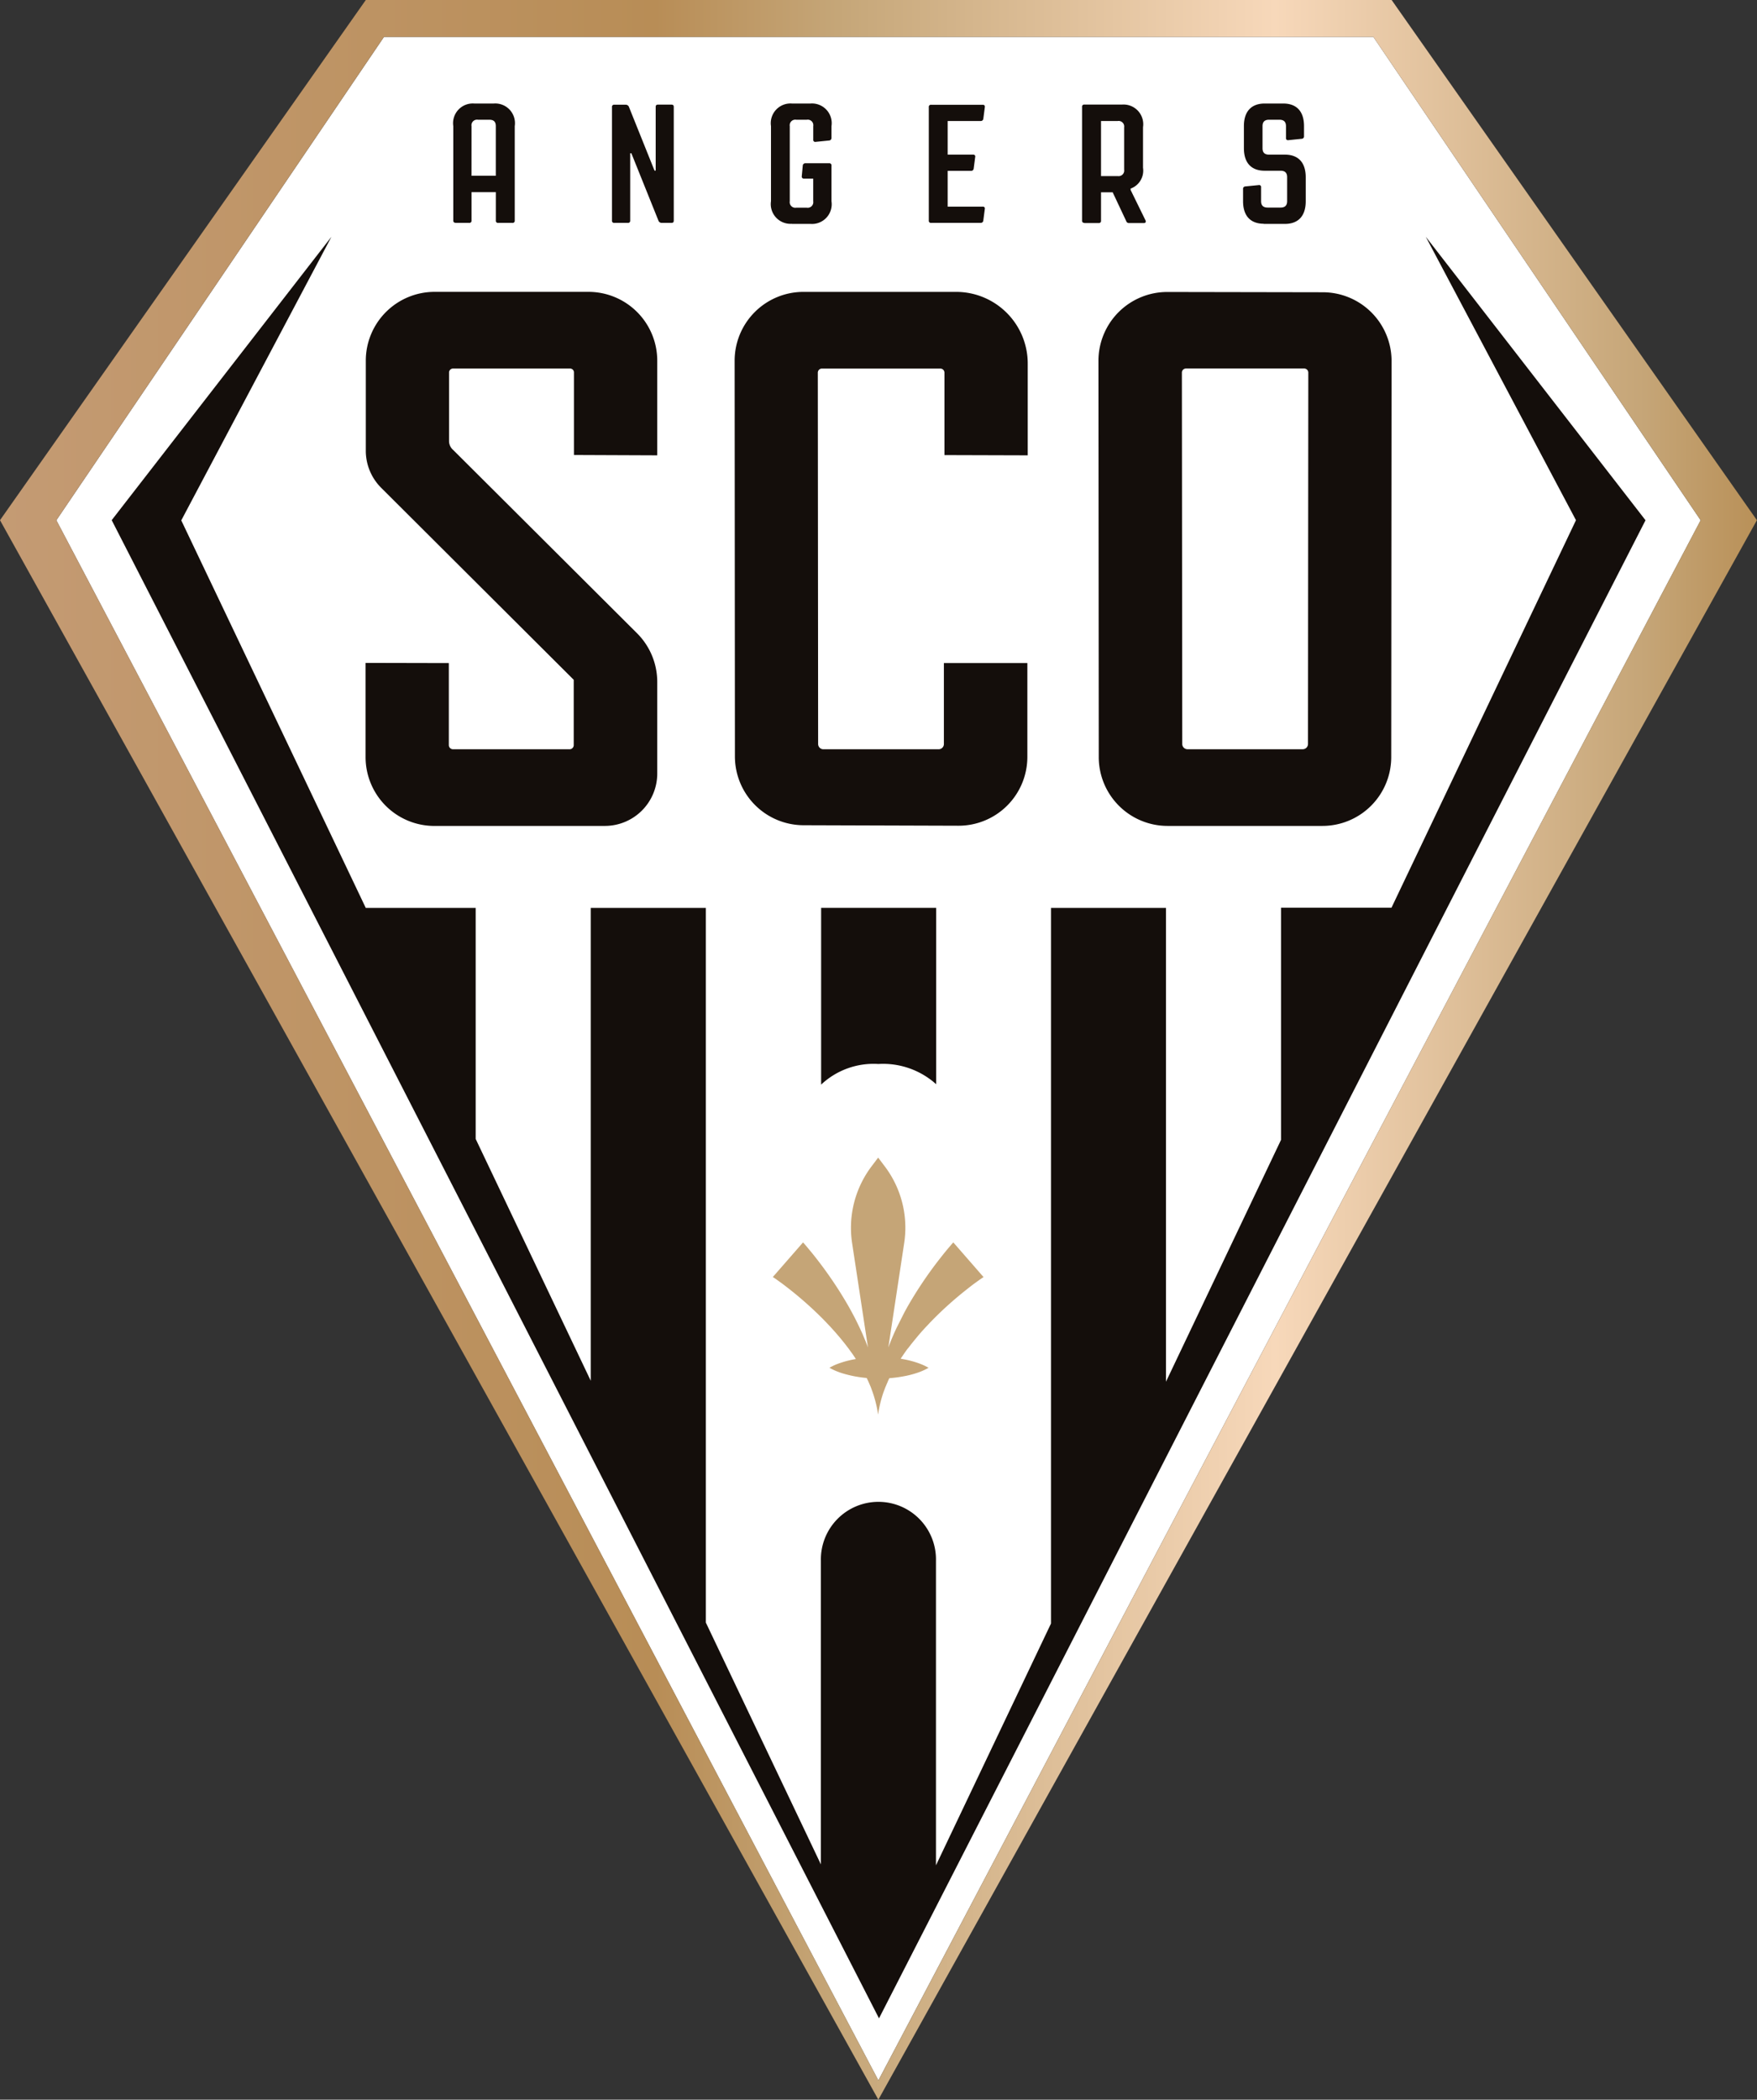 <svg xmlns="http://www.w3.org/2000/svg" width="56.692" height="67.725"><rect width="100%" height="100%" fill="#333333" stroke="none"/><defs><linearGradient id="a" x2="1" y1=".5" y2=".5" gradientUnits="objectBoundingBox"><stop offset="0" stop-color="#c49b74"/><stop offset=".374" stop-color="#b88d56"/><stop offset=".477" stop-color="#c5a678"/><stop offset=".724" stop-color="#f7d8ba"/><stop offset=".933" stop-color="#c5a577"/><stop offset="1" stop-color="#b88f56"/></linearGradient></defs><path fill="#fff" d="M54.874 16.781 28.342 67.105 1.818 16.781 12.39 1.19h31.923Z"/><path fill="#c5a577" d="m29.299 43.49.109-.142.113-.139.114-.138q.116-.136.239-.268l.122-.13.126-.129q.252-.254.518-.491.267-.238.546-.457.138-.111.28-.216l.14-.1.071-.049.033-.023.016-.01.009-.006-.975-1.118c-.03.032-.051.055-.074.083l-.066.077q-.064.075-.128.154-.124.154-.243.308a13 13 0 0 0-.971 1.459l-.094.171-.262.52-.08.175-.077.18-.071.18-.03.081.511-3.368a3.28 3.28 0 0 0-.627-2.473l-.213-.282-.213.282a3.29 3.29 0 0 0-.628 2.473l.512 3.368-.03-.081c-.025-.059-.046-.122-.073-.18l-.075-.18-.081-.175-.084-.175q-.085-.174-.178-.345l-.094-.171a13 13 0 0 0-.97-1.459q-.117-.154-.243-.308l-.128-.154-.065-.077c-.024-.028-.043-.051-.074-.083l-.976 1.118h.006l.007.006.016.01.035.023.069.049.14.1a12 12 0 0 1 1.345 1.164q.062.064.124.129l.123.13c.079.088.161.177.237.268q.059.067.116.138c.057.071.075.091.112.139l.109.142c.037.048.071.1.106.146s.091.13.135.2l-.051.009a3 3 0 0 0-.4.1 3 3 0 0 0-.2.072 2 2 0 0 0-.2.1 2 2 0 0 0 .2.1q.1.041.2.074a4 4 0 0 0 .4.1 4 4 0 0 0 .4.056q.033.063.061.127l.072.167.062.171a4 4 0 0 1 .158.61l.016.106.016-.106a4 4 0 0 1 .156-.61l.064-.171.072-.167a1 1 0 0 1 .056-.121 4 4 0 0 0 .464-.061 3 3 0 0 0 .4-.1 2 2 0 0 0 .2-.074 2 2 0 0 0 .2-.1 2 2 0 0 0-.2-.1 3 3 0 0 0-.2-.074 3 3 0 0 0-.4-.1l-.1-.019q.062-.093.126-.185c.064-.092.07-.1.106-.146"/><path fill="#140e0b" d="M30.206 34.967v-5.683h-3.711v5.7a2.47 2.47 0 0 1 1.847-.665 2.56 2.56 0 0 1 1.864.652M15.214 4.069a.18.18 0 0 1 .207-.207h.365c.147 0 .212.066.212.207v1.6h-.785Zm-.512 3.12h.436a.067.067 0 0 0 .076-.076v-.915h.785v.915a.067.067 0 0 0 .076.076h.458a.067.067 0 0 0 .076-.076V4.069a.636.636 0 0 0-.676-.73h-.631a.636.636 0 0 0-.676.73V7.11a.067.067 0 0 0 .076.076m5.12.003h.436a.067.067 0 0 0 .076-.076V4.944h.038l.872 2.169a.11.11 0 0 0 .109.076h.311c.055 0 .076-.022.076-.076V3.451c0-.054-.022-.076-.076-.076h-.436c-.049 0-.071.022-.071.076v2.052h-.038l-.823-2.049a.11.11 0 0 0-.109-.076h-.365a.067.067 0 0 0-.076.076v3.659a.067.067 0 0 0 .076.076m5.731.033h.6a.636.636 0 0 0 .676-.73v-1.15a.067.067 0 0 0-.076-.076h-.768a.08.08 0 0 0-.082.071l-.033.349c-.005.049.027.076.076.076h.294v.73a.18.18 0 0 1-.207.207h-.343a.18.18 0 0 1-.207-.207V4.069a.18.18 0 0 1 .207-.207h.343a.18.18 0 0 1 .208.207v.436a.063.063 0 0 0 .076.071l.436-.044a.08.08 0 0 0 .076-.082v-.381a.636.636 0 0 0-.676-.73h-.6a.636.636 0 0 0-.676.73v2.419a.636.636 0 0 0 .676.73m4.492-.029h1.6a.08.08 0 0 0 .082-.071l.049-.376a.06.06 0 0 0-.065-.077h-1.133V5.511h.757a.08.08 0 0 0 .082-.071l.049-.376a.06.06 0 0 0-.065-.076h-.823V3.903h1.068a.08.08 0 0 0 .082-.071l.049-.376q.008-.075-.065-.076h-1.667a.067.067 0 0 0-.076.076v3.657a.067.067 0 0 0 .076.076m5.481-3.286h.539a.18.18 0 0 1 .207.207v1.362a.18.18 0 0 1-.207.207h-.539Zm-.534 3.291h.458a.067.067 0 0 0 .076-.076v-.915h.376l.436.926a.09.09 0 0 0 .1.065h.474c.055 0 .071-.043.049-.087l-.48-.98v-.044a.615.615 0 0 0 .4-.671V4.103a.636.636 0 0 0-.676-.73H34.99a.067.067 0 0 0-.076.076v3.664a.067.067 0 0 0 .076.076m5.785.033h.686c.409 0 .67-.234.67-.73v-.774c0-.5-.262-.73-.67-.73h-.512c-.142 0-.212-.065-.212-.207v-.712c0-.142.071-.207.212-.207h.332c.141 0 .213.065.213.207v.381a.063.063 0 0 0 .076.071l.43-.044a.076.076 0 0 0 .076-.082v-.326c0-.5-.262-.73-.67-.73h-.6c-.409 0-.67.234-.67.73v.708c0 .5.261.73.67.73h.512c.142 0 .213.065.213.207v.774c0 .142-.071.207-.213.207h-.414c-.142 0-.213-.065-.213-.207v-.447a.063.063 0 0 0-.076-.071l-.43.043a.076.076 0 0 0-.076.082v.392c0 .5.261.73.67.73M14.024 26.64h5.507a1.69 1.69 0 0 0 1.676-1.69v-2.952a2.22 2.22 0 0 0-.653-1.573l-5.929-5.909a.38.38 0 0 1-.136-.295v-2.2a.13.13 0 0 1 .136-.134h3.76a.126.126 0 0 1 .134.134v2.655l2.688.011v-3.052a2.22 2.22 0 0 0-2.221-2.221h-4.962a2.22 2.22 0 0 0-2.221 2.221s0 2.686 0 2.913a1.69 1.69 0 0 0 .5 1.19l6.209 6.189v2.107a.134.134 0 0 1-.134.134h-3.76a.136.136 0 0 1-.136-.136v-2.644l-2.686-.006v3.038a2.22 2.22 0 0 0 2.221 2.221m24.118-14.622a.133.133 0 0 1 .133-.133h3.813a.133.133 0 0 1 .133.133l-.01 11.979a.17.17 0 0 1-.169.169h-3.719a.17.17 0 0 1-.169-.169Zm-.466 14.621h5a2.22 2.22 0 0 0 2.221-2.221l.011-12.769a2.22 2.22 0 0 0-2.217-2.223l-5.016-.009a2.22 2.22 0 0 0-2.225 2.223l.01 12.779a2.22 2.22 0 0 0 2.216 2.22m-13.956-2.243a2.22 2.22 0 0 0 2.214 2.221l4.994.016a2.22 2.22 0 0 0 2.228-2.22v-3.027h-2.693v2.612a.17.17 0 0 1-.169.169h-3.72a.17.17 0 0 1-.169-.169l-.01-11.979a.133.133 0 0 1 .133-.132h3.82a.133.133 0 0 1 .133.132v2.659l2.687.008v-2.963a2.31 2.31 0 0 0-2.307-2.309h-4.929a2.22 2.22 0 0 0-2.221 2.223Z"/><path fill="url(#a)" d="M8.829 23.642 19.4 8.051h31.924l10.561 15.591-26.531 50.325Zm9.985-16.78L7.011 23.641l28.341 50.946L63.7 23.641 51.914 6.862Z" transform="translate(-7.011 -6.862)"/><path fill="#140e0b" d="m53.095 16.781-7.091-9.145 4.847 9.143-5.953 12.5h-3.564v7.488l-3.712 7.8V29.285h-3.71v23.082l-3.712 7.8v-9.825a1.857 1.857 0 1 0-3.713 0v9.794l-3.712-7.8V29.285h-3.714v15.251l-3.713-7.8v-7.451h-3.546l-5.953-12.5 4.846-9.149-7.091 9.142 24.758 48.324Z"/></svg>